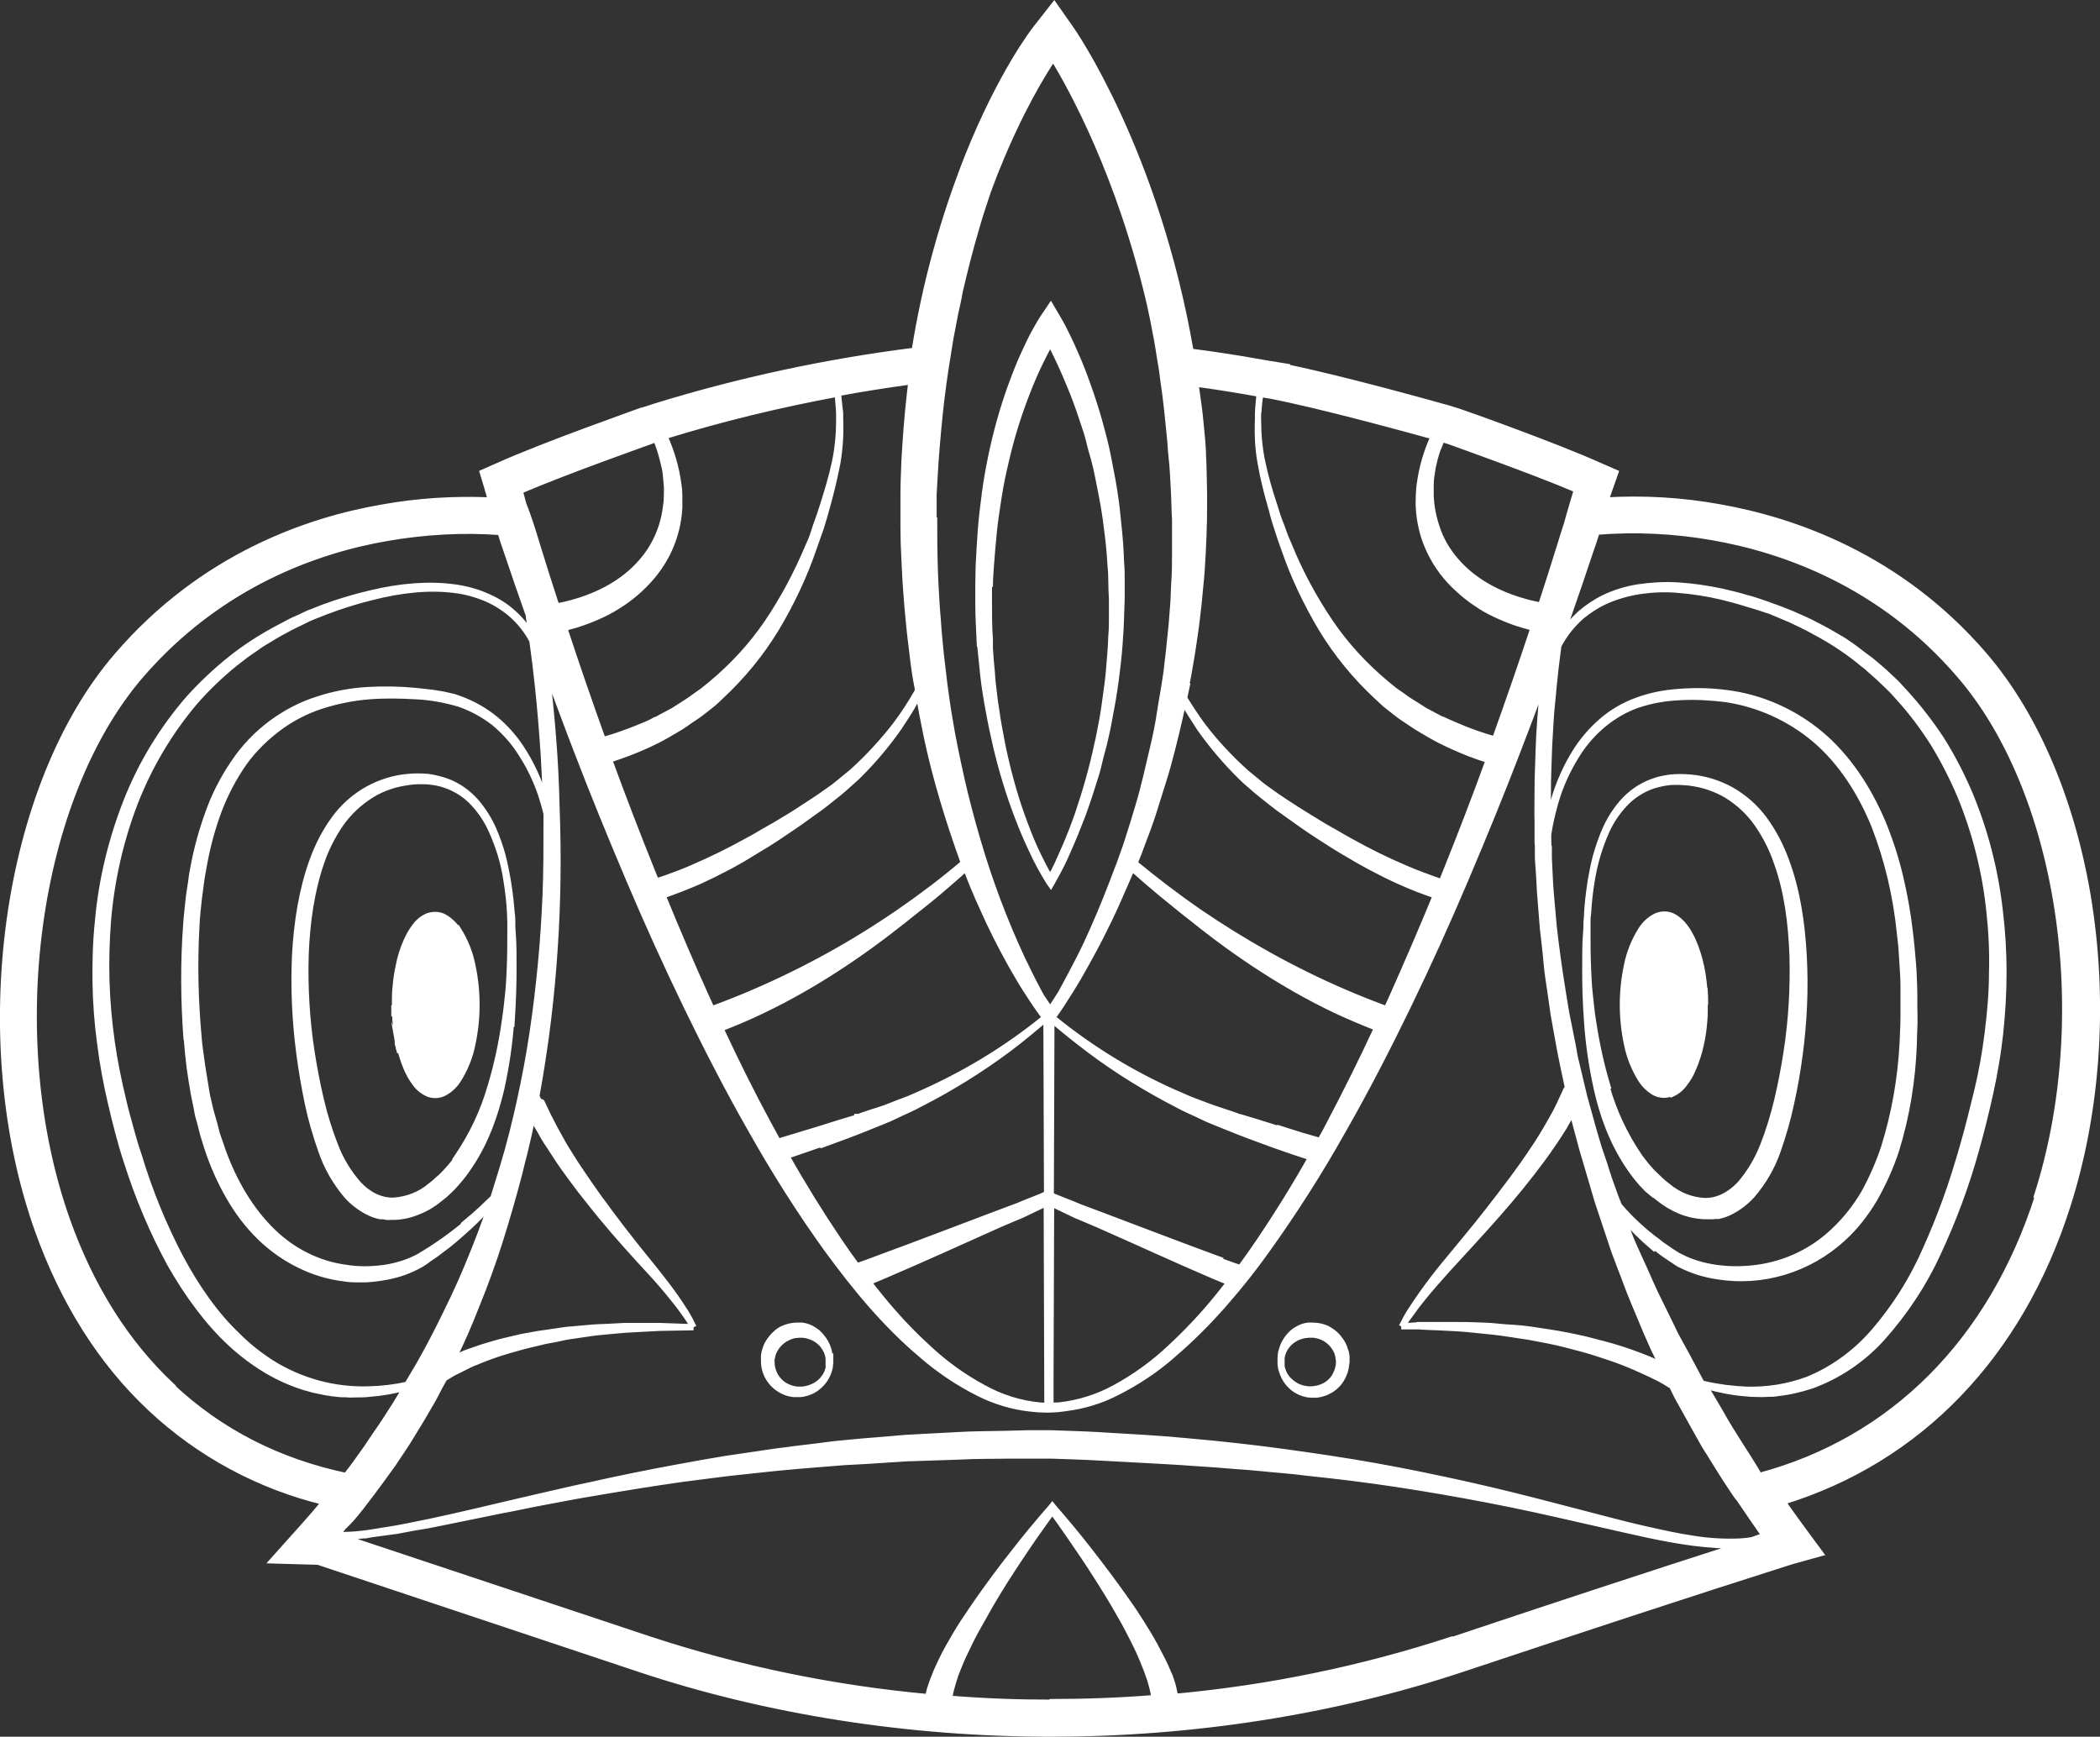 <?xml version="1.0" encoding="UTF-8"?>
<svg xmlns="http://www.w3.org/2000/svg" version="1.1" viewBox="0 0 678.9 561.5">
  <rect x="0" y="0" width="678.9" height="561.5" fill="#333333" stroke="none"/>
  <defs>
    <style>
      .cls-1 {
        fill: #fff;
        stroke: #fff;
        stroke-miterlimit: 10;
        stroke-width: 2px;
      }
    </style>
  </defs>
  <!-- Generator: Adobe Illustrator 28.6.0, SVG Export Plug-In . SVG Version: 1.2.0 Build 709)  -->
  <g>
    <g id="Laag_1">
      <g id="Laag_2">
        <g id="Laag_1-2">
          <polygon class="cls-1" points="551.2 325 551.2 325 551.2 325 551.2 325"/>
          <path class="cls-1" d="M551.2,323.4c0-.9,0-2.2-.2-3.9.2,1.8.2,3.6.2,5.4v-1.5Z"/>
          <path class="cls-1" d="M549.9,312.4v-.2c0,0,0,.4,0,.4v-.2Z"/>
          <path class="cls-1" d="M128.7,337.5c.2.9.4,1.8.7,2.7-.3-1.1-.6-2.2-.8-3.4,0,.3,0,.5.1.7Z"/>
          <path class="cls-1" d="M675.4,292.7c-5-32.5-17-61.1-33.9-80.8-27.5-32-61.8-43.7-85.7-47.9-12.1-2.2-24.4-2.9-36.7-2.2.4-1.2.7-2.3,1.1-3.3l2-5.7-5.5-2.4c-14.5-6.5-43.8-16.9-45.1-17.3l-4.2-1.3h-.1c-1.4-.4-31.9-9-51.2-13v-.2l-7.9-1.3c-7.7-1.4-15.5-2.6-23.3-3.6-11.2-65-38.4-103.9-38.7-104.3l-5.4-7.7-5.8,7.4c-.5.6-11.3,14.5-22.1,41.5-8,20.3-13.8,41.3-17.2,62.8-28.5,3.6-56.6,9.6-84.1,18.1l-4,1.3h-.2c-1.3.5-31.4,11.1-46.1,17.7l-5.2,2.3,1.6,5.3c0,.3.1.6.3,1l.7,2.7c-11.8-.5-23.5.2-35.1,2.3-23.9,4.1-58.1,15.8-85.7,47.9C1.5,254.1-9.8,335.7,12.2,397.6c8.3,23.3,20.5,42.7,36.5,57.7,15.8,14.8,35.1,25.2,56.2,30.3-2.3,2.9-4.8,5.7-7.2,8.4l-9.4,10.5,14,.4h.5l104,34.7c41.1,13.7,87,20.9,132.9,20.9s91.8-7.2,132.9-20.9c37.3-12.4,74.6-24.7,105.2-34.4l1.6-.5,9-2.5-5.6-7.6c-2.2-3-4.4-6-6.5-9.1,44.1-13.5,76.7-47.3,92.1-95.8,9.5-29.8,12-64.3,7-96.9ZM465.5,143.5c.2-.5.4-1.1.6-1.6l2.3.7c1.6.6,26.8,9.5,41.4,15.7-.7,2.3-1.5,5-2.3,7.8l-1,3.6c-.7,2-1.3,4-1.9,6-2.1,6.7-4.2,13.4-6.4,20.1-2-.4-4-.8-5.9-1.4-8-2.3-15.9-6.4-21.6-13-2.9-3.3-5.1-7.1-6.4-11.3-.7-2.1-1.2-4.3-1.5-6.5-.2-1.1-.2-2.3-.3-3.3,0-1.2,0-2.4,0-3.5,0-1.1.1-2.3.3-3.4.2-1.1.3-2.3.6-3.4.5-2.3,1.2-4.5,2-6.6ZM535,403.1c.6.5,1.3,1,1.9,1.5s1.4,1,2.1,1.5l2.1,1.4.3.2.3.2.6.4c.4.3.8.5,1.3.7,3.6,1.8,7.5,3,11.5,3.6,14.6,2.4,29.5-2.1,40.5-12.1,4.1-3.7,7.5-8.1,10.3-12.8,2.8-4.9,5.2-10.2,7-15.6,3.5-11.3,5.4-23,5.8-34.8,0-3,.3-6,.2-9s0-6-.1-9-.2-6.1-.5-9.1l-.4-4.5-.5-4.5c-.7-6.1-1.8-12.1-3.2-18-1.4-5.9-3.3-11.7-5.6-17.3-4.7-11.1-11.4-21.3-20.3-28.7-8.6-7.1-19-11.7-30-13.1-5.1-.7-10.2-.8-15.3-.4-4.8.3-9.5,1.2-14,2.9-4.1,1.5-8,3.8-11.3,6.7-3,2.6-5.6,5.6-7.8,8.9-3.5,5.4-6.1,11.3-7.8,17.5-.7,2.5-1.2,4.9-1.7,7.4v-.9c-.1-3.7,0-7.5,0-11.2s.2-7.5.3-11.2.4-7.5.6-11.2.7-7.4,1-11.2c.2-1.9.4-3.7.6-5.6l.7-5.6.2-1.5h0c1.9-3.6,4.4-6.8,7.5-9.5,2.4-2,5.1-3.7,8-5,3.4-1.5,7-2.5,10.7-3.1,4.2-.6,8.4-.8,12.7-.4,4.7.4,9.3,1.1,13.9,2.2,2.4.6,4.8,1.2,7.3,2,1.2.4,2.5.7,3.7,1.1l3.7,1.2c.6.2,1.3.4,1.9.7l1.9.8c1.3.6,2.5,1,3.8,1.6,2.4,1.2,5,2.3,7.4,3.7,5.1,2.7,10,5.8,14.5,9.4l1.7,1.4c.6.4,1.2.9,1.7,1.4l3.4,3,3.2,3.1c1.1,1,2.1,2.2,3.1,3.3,4.2,4.6,7.9,9.6,11.2,14.8,3.3,5.4,6.2,11.1,8.7,17,4.9,12,8.1,24.7,9.4,37.7.7,6.5,1,13,.8,19.5,0,6.5-.6,12.9-1.4,19.4-.8,6.4-1.9,12.6-3.4,18.8s-3,12.2-4.7,18.1-3.5,11.7-5.5,17.2-4.2,10.9-6.5,16c-4.2,9.6-9.8,18.5-16.7,26.5-5.8,6.7-13,12-21.2,15.4-6.4,2.4-13.2,3.5-20,3.3-4.4-.2-8.8-.7-13.2-1.7l-1.3-.3-5-9.4-2.7-4.9c-.9-1.6-1.7-3.3-2.5-5l-4.9-10c-1.6-3.4-3-6.8-4.6-10.2l-2.3-5.1c-.8-1.7-1.4-3.5-2.1-5.2l-1.8-4.6c3.2,3.8,6.7,7.3,10.5,10.5ZM523.4,389.9l-1.2-3c-1.3-3.5-2.5-7-3.6-10.6-.6-1.8-1.2-3.5-1.8-5.3l-1.6-5.4-1.5-5.4c-.5-1.8-1-3.6-1.5-5.4l-2.6-10.9c-.5-1.8-.8-3.6-1.1-5.5l-1.1-5.5c-.4-1.8-.7-3.7-1.1-5.5l-.9-5.5c-.6-3.7-1.2-7.4-1.7-11.1s-1-7.4-1.4-11.1l-1-11.2c-.3-3.7-.4-7.5-.6-11.2v-2.8c-.1,0-.2-2.8-.2-2.8v-1.9c.5-3.4,1.3-6.7,2.2-10,1.7-6.1,4.4-11.8,7.9-17.1,2.2-3.2,4.8-6.1,7.7-8.5,3.3-2.7,7-4.9,11-6.3,4.4-1.5,9-2.3,13.6-2.5,5-.3,10,0,15,.6,10.6,1.6,20.6,6.1,28.8,13,8.5,7.2,14.9,17.2,19.3,28,4.3,11.1,7,22.7,8.2,34.5l.5,4.5.3,4.5c.2,3,.4,6,.4,9s0,6,0,9-.2,5.9-.3,8.8c-.6,11.5-2.6,22.8-6,33.7-1.7,5.1-3.9,10.1-6.5,14.8-2.6,4.4-5.8,8.5-9.5,12-6.8,6.6-15.5,10.8-24.9,12.1-8.7,1.2-17,.1-23.5-2.8-.4-.2-.8-.4-1.2-.6l-.6-.3h-.3c0-.1-.3-.3-.3-.3l-2.2-1.4c-.7-.5-1.4-1-2-1.4-.7-.4-1.3-.9-1.9-1.4-4.7-3.4-9-7.4-12.8-11.8h0ZM410.2,127.8c16.4,3.1,47.2,11.6,53.3,13.3-2.3,4.9-3.8,10.2-4.5,15.5-.2,1.3-.2,2.4-.3,3.6,0,1.3-.1,2.5,0,3.8.1,2.5.5,5,1.1,7.4.6,2.5,1.5,4.8,2.6,7.1,2.2,4.5,5.3,8.6,9,11.9,1.8,1.7,3.7,3.2,5.8,4.6,2,1.4,4.1,2.6,6.3,3.6,2.1,1,4.3,1.9,6.6,2.7,1.9.6,3.8,1.2,5.7,1.6-4,12.1-8.2,24.2-12.5,36.2-4.2-1.2-8.3-2.6-12.4-4.4-1-.4-2-.9-3-1.3l-1.5-.7h-.2c0,0-.2-.2,0,0l-.4-.2-.8-.4-3-1.6-1.5-.8-1.4-.9c-1.8-1.2-3.7-2.2-5.5-3.6l-2.7-1.9c-.9-.7-1.7-1.4-2.6-2.1-7-5.8-13.2-12.5-18.3-20-5.2-7.7-9.7-16-13.2-24.6-.5-1.1-.9-2.2-1.4-3.3l-1.2-3.3c-.9-2.2-1.6-4.4-2.3-6.7-1.5-4.5-2.8-9-3.8-13.7-1-4.6-1.4-9.4-1.4-14.1v-1.8c0-.6.1-1.2.1-1.8.1-1.2.2-2.4.3-3.5,0-.4.1-.7.2-1.1l2.7.5ZM383.5,221.4c.4-1.8.7-3.5,1-5.3s.6-3.5.9-5.3c.5-3.5,1.1-7.1,1.5-10.6l.6-5.3.5-5.3c.4-3.5.6-7.1.8-10.8s.3-7.1.4-10.6h0c0-3.6.1-7.1,0-10.6s-.1-7-.3-10.4c0-1.7-.2-3.5-.3-5.2l-.5-5.2c-.3-3.5-.8-6.9-1.3-10.4-.1-.8-.2-1.6-.4-2.4,6.7.9,13.5,2,20.2,3.2l.9.2c0,.3-.1.7-.2,1-.2,1.2-.3,2.4-.4,3.6,0,.6-.1,1.2-.2,1.8v1.8c-.2,4.8,0,9.6.9,14.3.8,4.7,2,9.4,3.3,13.9.6,2.3,1.2,4.6,2,6.9l1.1,3.4c.4,1.1.8,2.2,1.2,3.4,3.1,9,7.2,17.6,12.1,25.8,4.9,8.1,11,15.5,18,22,.9.8,1.7,1.6,2.6,2.4l2.8,2.2c1.8,1.5,3.8,2.8,5.8,4.1l1.5,1,1.5.9,2.9,1.7.7.4.4.2.5.3,1.5.8c1,.5,2.1,1,3.1,1.5,4.1,1.9,8.3,3.6,12.7,4.9-4.4,12.1-9,24.1-13.8,36l-1.4,3.5-2.7-.9c-3-1.1-6-2.2-9-3.5-6.1-2.6-12-5.5-17.7-8.7-1.5-.8-2.9-1.6-4.4-2.5l-4.4-2.5c-2.9-1.8-5.8-3.5-8.6-5.3l-4.3-2.8c-1.4-.9-2.8-1.9-4.2-2.9l-2.1-1.5c-.7-.5-1.4-1.1-2-1.6-1.3-1.1-2.6-2.1-3.9-3.2-5.1-4.6-9.8-9.6-14-15.1-2.1-2.9-4.1-5.9-6-9l.9-4.2ZM382.5,226.7c1.6,3,3.5,5.7,5.3,8.6,4,5.7,8.5,11,13.5,15.9,1.2,1.2,2.6,2.4,3.9,3.5.7.6,1.3,1.2,2,1.7l2,1.6c1.4,1.1,2.6,2.1,4.1,3.2l4.2,3c2.8,2,5.6,4,8.4,5.8s5.7,3.7,8.6,5.4c5.8,3.5,11.7,6.7,17.9,9.5,3.8,1.7,7.8,3.3,11.8,4.6-4.6,11.2-9.4,22.3-14.3,33.3-.5,1.2-1.1,2.3-1.6,3.5-4.6-1.7-9.2-3.5-13.8-5.5-16.5-7.1-32.2-15.9-47-26-7.1-4.9-14-10.2-20.7-15.7l.5-1.3c.7-1.7,1.3-3.3,1.9-5,1.3-3.3,2.5-6.6,3.6-10s2.1-6.8,3.2-10.2,2-6.8,2.9-10.3,1.7-6.9,2.5-10.4c.4-1.7.8-3.5,1.1-5.2h0ZM394.3,407.3c-12.6-4.6-25.2-9.5-38-14.3l-4.8-1.8-2.4-.9-2.4-1-4.8-1.9c-.8-.3-1.5-.6-2.2-1l.2-56.9h0c3.8,3.3,7.8,6.5,11.9,9.6,9.1,6.9,18.9,12.9,29,18.1,2.5,1.4,5.1,2.4,7.7,3.7s5.2,2.2,7.8,3.3l2,.8.5.2.5.2,1,.4,3.9,1.5,7.9,2.9c3.9,1.4,7.8,2.7,11.8,4-5.3,9.4-11,18.6-17.1,27.6-1.9,2.8-3.8,5.5-5.8,8.2-2.2-.7-4.5-1.6-6.8-2.4ZM397.5,414.6c-1.3,1.6-2.6,3.3-3.9,4.9-4.7,5.8-9.8,11.2-15.3,16.3-5.4,5.1-11.5,9.5-18,13-5.5,3-11.6,4.9-17.9,5.6-1,0-1.9.1-2.8.1v-9.3l.2-56.2,1.2.6,4.6,2.2,2.3,1.1,2.4,1,4.7,2c12.5,5.5,24.8,11.2,37.2,16.5l5.3,2.2ZM413.9,365.2l-8-2.5-4-1.2-1-.3h-.5c0-.1-.5-.3-.5-.3l-2-.7c-2.6-.9-5.3-1.7-7.9-2.7s-5.2-1.9-7.8-3.1c-15.1-6.4-29.3-15-42-25.4,2-2.7,3.8-5.5,5.6-8.4,1.9-3,3.7-6.1,5.4-9.2s3.4-6.2,5-9.4,3.2-6.4,4.6-9.6,2.9-6.5,4.3-9.8c.3-.6.5-1.3.8-2,2.9,2.6,5.9,5.2,8.9,7.7,1.8,1.5,3.6,2.9,5.4,4.4,1.8,1.5,3.6,2.9,5.4,4.3,14.3,11.5,29.7,21.7,46,29.5,4.5,2.1,9,4,13.6,5.8-4.8,10.4-9.9,20.6-15.2,30.7-1,2-2.1,4-3.2,5.9-4.3-1.2-8.6-2.5-12.9-3.9h0ZM301.8,167.6v-7.8c.2-3.4.4-6.8.6-10.2.5-6.8,1.1-13.6,1.9-20.4s1.9-13.5,3-20.2c.7-3.3,1.2-6.7,2-10,.4-1.7.7-3.3,1-5l1.2-5c1.6-6.7,3.4-13.1,5.4-19.7.8-2.4,1.6-4.9,2.4-7.3,1-2.6,1.9-5.2,3-7.8,7.3-18.1,14.5-30,18.2-35.5,5.9,9.6,21.6,37.9,31.3,79.8.7,3.1,1.3,6.2,1.9,9.4.7,3.3,1.1,6.7,1.7,10,.3,1.7.5,3.3.7,5s.5,3.3.7,5c.4,3.3.8,6.7,1.1,10.1l.5,5c.1,1.6.2,3.3.4,5,.4,3.4.5,6.7.7,10.1s.2,6.7.4,10.1h0c0,3.4,0,7,0,10.4s0,6.9-.3,10.4l-.2,5.2-.4,5.2c-.2,3.5-.7,6.9-1,10.4-.2,1.7-.4,3.4-.6,5.2s-.4,3.5-.7,5.2c-.5,3.4-1.2,6.9-1.7,10.3s-1.2,6.9-2,10.3-1.6,6.8-2.4,10.2-1.7,6.8-2.7,10.1-2,6.7-3.1,10c-.5,1.7-1.1,3.4-1.7,5s-1.1,3.3-1.8,4.9c-1.2,3.3-2.5,6.5-3.8,9.8s-2.7,6.5-4.1,9.7-2.9,6.4-4.5,9.5-3.2,6.2-4.9,9.3l-1.1,2c-1.1,1.7-2.2,3.5-3.4,5.2-1-1.4-1.9-2.9-2.9-4.3-.5-.9-1-1.9-1.5-2.8-1.6-3-3.1-6.1-4.6-9.2-2.9-6.2-5.6-12.6-8-19s-4.6-13-6.5-19.5-3.7-13.2-5.2-19.9-2.9-13.4-4-20.2c-.6-3.4-1-6.8-1.5-10.2l-.6-5.1c-.2-1.7-.4-3.4-.6-5.1-.3-3.4-.7-6.8-.9-10.2l-.4-5.1-.3-5.1c-.4-6.8-.5-13.7-.5-20.5v-2.5ZM265.9,370l7.9-2.9,3.9-1.5,1-.4.5-.2.5-.2,2-.8c2.6-1.1,5.2-2,7.8-3.3s5.2-2.3,7.7-3.7c10.2-5.2,19.9-11.2,29.1-18.1,4.1-3.1,8.1-6.4,12-9.8h0l.2,56.9c-.7.3-1.4.7-2.2,1l-4.8,1.9-2.4,1-2.4.9-4.8,1.8c-12.8,4.8-25.4,9.7-38,14.3-2.3.9-4.6,1.7-6.9,2.5-2-2.7-3.9-5.4-5.8-8.2-6-8.9-11.7-18.1-17-27.5,3.8-1.3,7.7-2.6,11.6-4ZM251.4,369c-1.1-2-2.1-4-3.2-5.9-5.4-10-10.5-20.3-15.3-30.6,4.6-1.8,9.2-3.7,13.7-5.9,16.3-7.8,31.6-18,46-29.5,1.8-1.4,3.6-2.9,5.4-4.3s3.6-2.9,5.4-4.4c3-2.6,6-5.1,8.9-7.8,1.6,4.2,3.3,8.4,5.2,12.5,2.8,6.4,6,12.7,9.4,18.8,1.7,3,3.5,6.1,5.4,9,1.8,2.8,3.6,5.5,5.6,8.1-12.7,10.4-26.9,18.9-42,25.4-2.5,1.2-5.2,2-7.8,3.1s-5.3,1.8-7.9,2.7l-2,.7-.5.2h-.5c0,.1-1,.5-1,.5l-4,1.2-8,2.5c-4.3,1.3-8.6,2.6-12.9,3.9h0ZM286,412.3c12.4-5.3,24.7-10.9,37.2-16.5l4.7-2,2.4-1,2.3-1.1,4.6-2.2c.4-.2.8-.4,1.2-.6l.2,62.8v2.8c-.8,0-1.7,0-2.5-.1-6.4-.6-12.6-2.6-18.2-5.7-6.5-3.5-12.6-7.9-18-13-5.5-5-10.6-10.5-15.3-16.3-1.3-1.6-2.6-3.2-3.9-4.9,1.8-.7,3.6-1.5,5.3-2.2ZM298.6,233c1.3,6.9,2.9,13.7,4.8,20.5,1.9,6.8,4,13.5,6.3,20.1.6,1.8,1.3,3.6,1.9,5.4-6.6,5.6-13.6,10.9-20.7,15.8-14.8,10.2-30.5,18.9-47,26-4.6,2-9.2,3.8-13.8,5.5-.5-1.2-1.1-2.3-1.6-3.5-5-11-9.7-22.1-14.3-33.3,4-1.4,7.9-2.9,11.8-4.6,6.1-2.8,12.1-5.9,17.8-9.5,2.9-1.7,5.8-3.5,8.6-5.4,2.8-1.9,5.7-3.8,8.4-5.8l4.2-3c1.5-1.1,2.7-2.1,4.1-3.2l2-1.6c.7-.6,1.4-1.2,2-1.7,1.3-1.2,2.6-2.3,3.9-3.5,5-4.9,9.5-10.2,13.5-15.9,1.9-2.9,3.9-5.8,5.5-8.9l1-1.9c.6,2.8,1,5.7,1.6,8.5ZM294.6,123.6c-.2,1.5-.3,3-.5,4.4-.8,7-1.3,14.1-1.7,21.1-.1,3.5-.3,7.1-.3,10.6v10.5c0,3.5.1,7,.3,10.5s.3,7,.6,10.5l.4,5.2.5,5.2c.3,3.5.8,7,1.2,10.5s.9,7,1.6,10.4c0,.2,0,.5.1.8-2.2,3.9-4.6,7.6-7.3,11.2-4.2,5.4-8.9,10.5-14,15.1-1.3,1.1-2.6,2.1-3.9,3.2-.7.5-1.3,1.1-2,1.6l-2.1,1.5c-1.4,1-2.8,2-4.2,2.9l-4.3,2.8c-2.8,1.9-5.8,3.6-8.6,5.3l-4.4,2.5c-1.4.9-2.9,1.7-4.4,2.5-5.7,3.2-11.7,6.1-17.7,8.7-2.9,1.3-6,2.4-9,3.5l-2.8.9c-.5-1.2-.9-2.3-1.4-3.5-4.8-11.9-9.4-23.9-13.8-35.9,4.3-1.4,8.6-3,12.7-4.9,1-.5,2.1-1,3.1-1.5l1.5-.8.5-.3.4-.2.7-.4,2.9-1.7,1.5-.9,1.5-1c1.9-1.4,4-2.6,5.8-4.1l2.8-2.2c.9-.8,1.8-1.6,2.6-2.4,7-6.5,13.1-13.9,18-22,4.9-8.2,9-16.8,12.1-25.9.4-1.1.8-2.2,1.2-3.4l1.2-3.4c.7-2.3,1.4-4.6,2-6.9,1.3-4.6,2.4-9.3,3.3-13.9.8-4.7,1.1-9.5.9-14.3v-1.8c0-.6-.2-1.2-.2-1.8-.1-1.2-.3-2.4-.4-3.6,0-.4-.1-.7-.2-1.1,7.9-1.5,15.8-2.7,23.7-3.8h0ZM270.7,127.4c0,.3.1.7.2,1,.1,1.2.2,2.4.3,3.5,0,.6.1,1.2.1,1.8v1.8c0,4.7-.4,9.5-1.4,14.1-1,4.7-2.4,9.2-3.8,13.7-.7,2.3-1.5,4.5-2.3,6.7l-1.1,3.4c-.4,1.1-.9,2.2-1.4,3.3-3.6,8.6-8,16.9-13.2,24.6-5.1,7.5-11.3,14.2-18.3,20-.9.7-1.7,1.4-2.6,2.1l-2.7,1.9c-1.8,1.4-3.6,2.4-5.4,3.6l-1.4.9-1.5.8-3,1.6-.7.4-.4.2c.1-.1,0,0,0,0h-.2c0,0-1.5.8-1.5.8-1,.5-2,.9-3,1.3-4.1,1.7-8.2,3.2-12.5,4.4-4.3-12-8.5-24.1-12.5-36.3,1.9-.5,3.9-1,5.8-1.7,2.3-.8,4.5-1.7,6.6-2.7,2.2-1,4.3-2.3,6.3-3.6,2.1-1.4,4-2.9,5.8-4.6,3.7-3.4,6.8-7.4,9-11.9,1.1-2.3,2-4.7,2.6-7.1.6-2.4,1-4.9,1.1-7.4,0-1.3,0-2.4,0-3.8,0-1.2-.1-2.4-.3-3.6-.7-5.4-2.3-10.7-4.5-15.6,18.4-5.7,37-10.2,55.9-13.7h0ZM210.7,142.4l1.4-.4c.2.6.5,1.1.7,1.7.8,2.2,1.4,4.4,1.9,6.6.3,1.1.5,2.2.6,3.4.1,1.1.2,2.3.3,3.4s0,2.3,0,3.5c0,1-.1,2.2-.3,3.3-.8,6.6-3.5,12.8-7.9,17.8-5.7,6.6-13.6,10.7-21.6,13-2,.6-3.9,1-5.9,1.4-2.2-6.7-4.3-13.4-6.4-20.2-1.3-4.4-2.7-8.8-4.4-13.1-.4-1.7-.8-3-1.1-4.1,14.9-6.4,41-15.6,42.6-16.2h0ZM60.4,335.8l.2,2.3.2,2.3c.2,1.5.3,3,.5,4.5.4,3,.9,6,1.4,8.9.3,1.5.6,2.9.9,4.4l.4,2.2c.2.7.4,1.4.6,2.1.4,1.4.7,2.9,1.1,4.3s.9,2.8,1.3,4.2c1.8,5.5,4.1,10.8,7,15.8,2.7,4.8,6.1,9.3,10.1,13.2,3.8,3.7,8.2,6.8,13,9.1,4.5,2.2,9.3,3.6,14.2,4.2,1.2.2,2.3.3,3.5.3h3.4c2.2-.1,4.4-.4,6.6-.8,4-.7,7.9-2.1,11.5-4.2l.6-.4.6-.4,1.1-.8c.7-.5,1.5-1,2.2-1.5,1.4-1.1,2.8-2.1,4.1-3.1,2.5-2,4.7-4,6.7-5.8,2.5-2.3,4.9-4.8,7.2-7.3-1.1,3.3-2.3,6.6-3.5,9.8-2.7,7-5.5,13.9-8.7,20.6s-6.5,13.4-10.1,19.8c-.9,1.6-1.8,3.2-2.8,4.8-.7,1.1-1.3,2.3-2,3.4-4.1.9-8.2,1.4-12.3,1.5-11.2.4-22.2-2.6-31.6-8.5-3.9-2.5-7.6-5.4-10.9-8.7-7.1-6.7-13.3-15.5-18.6-25.4-5.5-10.5-10-21.5-13.4-32.8-1-2.9-1.9-5.9-2.7-8.9s-1.7-6-2.4-9.2c-1.5-6.2-2.8-12.5-3.7-18.9-.9-6.4-1.5-12.9-1.7-19.5-.2-6.6,0-13.1.5-19.7,1.1-13,4-25.9,8.7-38.1,4.6-11.8,11.1-22.8,19.3-32.5,4-4.6,8.4-8.8,13.1-12.6l3.5-2.7,3.6-2.5c1.2-.9,2.4-1.6,3.6-2.3s2.4-1.5,3.7-2.2l3.7-2c1.2-.6,2.5-1.2,3.7-1.8l1.8-.9c.6-.3,1.3-.5,1.9-.8l3.8-1.5c4.8-1.8,9.7-3.4,14.7-4.6,9.6-2.5,18.7-3.4,26.7-2.4,3.7.4,7.3,1.4,10.8,2.9,2.9,1.3,5.6,3,8,5.1,2.7,2.4,4.9,5.2,6.6,8.4.7,4.9,1.3,9.8,1.8,14.6.8,7.4,1.4,14.9,1.9,22.4.3,5.4.6,10.8.7,16.1,0-.4-.2-.7-.3-1.1-1.7-6.3-4.4-12.2-8-17.6-2.2-3.3-4.9-6.3-8-8.9-3.4-2.8-7.4-5.1-11.6-6.6l-1.7-.6-1.7-.4c-.6-.1-1.1-.3-1.7-.4l-1.8-.3c-1.2-.2-2.4-.4-3.6-.5s-2.4-.3-3.7-.4c-5.1-.5-10.3-.6-15.4-.3-5.5.3-10.9,1.3-16.1,3-5.5,1.7-10.6,4.4-15.2,7.8-4.8,3.6-8.9,7.9-12.2,12.9-3.4,5-6.2,10.5-8.2,16.2-2.1,5.8-3.7,11.7-4.8,17.7l-.4,2.2-.3,2.3c-.2,1.5-.5,3-.7,4.6-.3,3.1-.7,6.1-.9,9.2-.9,12.2-.8,24.5.1,36.7ZM150.9,395.4c-4.9,4.1-10.1,7.8-15.6,11-3.4,1.8-7,2.9-10.8,3.5-4.2.6-8.5.7-12.7,0-4.6-.6-9-2-13.1-4.1-4.4-2.2-8.3-5.2-11.7-8.7-7.1-7.3-12.4-16.9-15.9-27.6-.4-1.3-1-2.6-1.3-4s-.7-2.8-1.1-4.1c-.2-.7-.4-1.4-.6-2.1l-.5-2.1c-.3-1.4-.7-2.8-.9-4.2s-.5-2.9-.7-4.3-.5-2.9-.7-4.4-.4-2.9-.6-4.4l-.3-2.2-.2-2.2c-1.1-12-1.4-24.1-.7-36.2.1-3,.5-6,.8-9,.2-1.5.4-3,.6-4.5l.3-2.2.4-2.2c1-5.9,2.4-11.7,4.4-17.4,1.9-5.5,4.5-10.8,7.7-15.7,3.1-4.8,7.1-8.9,11.6-12.4,4.4-3.4,9.3-6,14.5-7.7,5-1.6,10.3-2.7,15.6-3.1,5-.4,10.1-.3,15.1,0,4.7.2,9.4,1.1,13.9,2.4,4.1,1.4,7.9,3.5,11.3,6.1,3,2.5,5.7,5.4,7.9,8.6,3.6,5.3,6.4,11.1,8.1,17.2.4,1.2.7,2.5,1,3.7,0,1.1,0,2.3,0,3.5,0,7.5,0,15-.3,22.5s-.8,15-1.5,22.4-1.6,14.9-2.7,22.3-2.5,14.8-4.1,22.1-3.4,14.5-5.6,21.7c-1,3.3-2,6.5-3,9.7-2.1,2-4.9,4.8-8.8,8ZM55.5,448.1c-14.8-13.9-26.2-32-33.9-53.8-20.8-58.8-10.4-136.1,23.8-175.9,25.7-29.8,57.6-40.7,79.8-44.5,12.1-2.1,24.4-2.8,36.6-1.9.7,2.3,1.4,4.5,2.2,6.7,2.3,6.8,4.6,13.6,7,20.3,0,.1,0,.3,0,.5.3,2,.6,4.1.9,6.1-1.6-2.7-3.5-5.2-5.9-7.3-2.4-2.2-5.2-4-8.2-5.3-3.5-1.6-7.2-2.6-11-3.1-8.1-1.1-17.4-.4-27.2,2-5.1,1.2-10.1,2.7-15,4.5l-3.8,1.5c-.6.2-1.3.5-1.9.8l-1.9.9c-1.3.6-2.6,1.1-3.8,1.8l-3.8,2c-5.2,2.8-10.2,6-14.8,9.7-4.8,3.8-9.3,8.1-13.5,12.7-8.5,9.8-15.3,20.9-20.1,33-4.9,12.4-8.1,25.5-9.3,38.8-.7,6.6-.9,13.3-.8,20,.1,6.6.6,13.3,1.5,19.8.8,6.5,2,12.9,3.5,19.3.7,3.1,1.5,6.2,2.3,9.3s1.7,6.2,2.7,9.2c1.9,6,4,11.8,6.4,17.4,2.3,5.5,4.9,10.8,7.7,16,5.7,10,12.3,19,19.8,25.9,3.6,3.3,7.5,6.2,11.7,8.7,3.8,2.2,7.8,4,12,5.3l2.9.8c1,.2,1.9.4,2.9.6l1.4.3c.5,0,.9.1,1.4.2l2.7.3c.9.1,1.8,0,2.6.1s1.7,0,2.5,0c1.6,0,3.2,0,4.6-.2,4-.3,7.9-1,11.7-2l-.3.5-2.9,4.8c-1,1.6-2,3.1-3,4.7-2,3.1-4.2,6.1-6.2,9.2l-3.2,4.5-1.6,2.2-1.7,2.2-.4.5c-21.9-4.6-40.9-14.3-56.5-29ZM339.6,550.5c-10.9,0-21.8-.4-32.7-1.3,0-.5.1-1,.2-1.5.1-.7.3-1.4.5-2.1.2-.7.4-1.4.6-2.1.4-1.4.9-2.8,1.5-4.2s1.1-2.8,1.8-4.2c1.3-2.8,2.6-5.5,4.1-8.2s3-5.3,4.5-8c3.1-5.3,6.4-10.5,9.9-15.7,3.3-5,6.7-9.8,10.2-14.6,3.5,4.8,6.8,9.6,10.1,14.5,3.4,5.1,6.7,10.3,9.8,15.5,1.5,2.7,3.1,5.3,4.5,8s2.8,5.4,4,8.1c.6,1.4,1.2,2.8,1.7,4.1s1.1,2.8,1.5,4.1c.2.7.4,1.4.6,2.1.2.7.3,1.3.5,2,.1.7.2,1.3.3,2-11.1.9-22.3,1.3-33.4,1.3ZM469.4,530.1c-29,9.5-59,15.7-89.5,18.5-.2-1-.4-1.9-.6-2.9-.2-.8-.4-1.6-.7-2.4-.3-.8-.5-1.6-.9-2.3-.6-1.5-1.3-3-2-4.4s-1.5-2.8-2.2-4.2c-1.5-2.8-3.1-5.4-4.8-8.1s-3.4-5.2-5.2-7.7c-3.6-5.1-7.3-10-11.1-14.9s-7.7-9.6-11.8-14.3l-.4-.5-.4.5c-4.1,4.7-8.1,9.5-11.9,14.4-3.9,4.9-7.6,9.9-11.2,15-1.8,2.6-3.6,5.2-5.3,7.8s-3.3,5.4-4.9,8.2c-.8,1.4-1.5,2.8-2.2,4.3s-1.4,2.9-2,4.5c-.3.8-.6,1.5-.9,2.3s-.5,1.6-.8,2.4c-.2.8-.4,1.6-.5,2.4-30.6-2.8-60.8-9-90-18.6l-98.8-32.9c2-.3,3.9-.6,5.9-.8.6,0,1.2,0,1.9-.2l1.9-.3,3.7-.5,3.7-.5,3.7-.7c2.5-.5,4.9-.8,7.4-1.3l7.4-1.5,14.7-3c4.9-.9,9.8-2,14.7-2.9s9.8-1.9,14.8-2.7c9.9-1.7,19.7-3.3,29.6-4.7,4.9-.6,9.9-1.3,14.9-1.9l14.9-1.6c5-.5,9.9-.9,14.9-1.3,2.5-.2,5-.4,7.5-.6l7.5-.4,7.5-.5c2.5-.1,5-.4,7.5-.4l14.9-.5c5-.3,10-.2,15-.3h7.5c0,0,7.4,0,7.4,0,5,.2,10,.3,15,.6s10,.5,14.9.8,9.9.5,14.9.9l7.5.5,7.5.6c5,.3,9.9.9,14.9,1.3,2.4.2,5,.5,7.4.8s5,.5,7.4.8c9.9,1.1,19.8,2.5,29.6,4.1s19.7,3.4,29.5,5.4,19.5,4.3,29.3,6.5,19.5,4.6,29.5,5.9c4.8.6,9.6.9,14.5,1-28,9-60.3,19.6-92.5,30.4ZM568.4,497.6c-2,.4-4.1.7-6.1.8-5,.2-10-.1-14.9-.9-4.9-.7-9.8-1.8-14.7-2.9s-9.7-2.3-14.6-3.6c-9.7-2.5-19.4-5.1-29.1-7.5s-19.6-4.6-29.4-6.6-19.7-3.8-29.7-5.3-19.9-2.9-29.9-4l-7.5-.8-7.5-.7c-5-.5-10-.9-15-1.2s-10.1-.6-15.1-.9-10-.4-15-.6h-7.7c0,0-7.5.2-7.5.2-5.1.1-10.1.1-15.1.4l-15.1.8c-2.5.1-5,.4-7.5.6l-7.5.6-7.5.7c-2.5.2-5,.6-7.5.9l-7.5.9c-2.5.4-5,.6-7.5,1l-14.9,2.2c-5,.8-9.9,1.7-14.8,2.6-9.9,1.8-19.7,3.8-29.5,6-4.9,1-9.8,2.2-14.7,3.3s-9.8,2.3-14.6,3.4c-9.7,2.3-19.5,4.6-29.3,6.5l-3.7.7-3.7.6-3.7.6c-1.2.2-2.5.4-3.7.5-2.5.3-4.9.4-7.4.4h-.7c.8-.9,1.5-1.8,2.2-2.7h0c.7-.6,1.3-1.3,2-2,2.6-2.8,4.9-6,7.2-9l1.7-2.3,1.7-2.3,3.4-4.7c1.1-1.6,2.1-3.2,3.2-4.8s2.1-3.2,3.1-4.9,2-3.2,3-4.9l2.9-5c1-1.6,1.8-3.3,2.7-5l1.7-3.1c.2-.1.3-.2.5-.3l2.3-1.4,2.4-1.2c.8-.4,1.6-.8,2.4-1.2s1.6-.8,2.5-1.1c1.7-.7,3.4-1.4,5.1-2s3.4-1.2,5.2-1.7l5.3-1.5,5.4-1.3c1.8-.5,3.6-.7,5.4-1.1s3.6-.8,5.4-1l5.5-.8c1.8-.3,3.7-.4,5.5-.6l5.5-.5,5.5-.3c1.9-.1,3.7-.2,5.6-.3l11.1-.2-11.1-.4h-11.1l-5.6.3c-1.9.1-3.7.1-5.6.3l-5.6.5c-1.9.1-3.7.4-5.6.7s-3.7.5-5.6.8l-5.5,1-5.5,1.3c-1.8.4-3.6,1-5.4,1.5s-3.6,1.2-5.4,1.8c-.9.3-1.8.6-2.6,1s-1.8.7-2.6,1.1l-.5.2c2.7-5.4,5.1-11,7.3-16.6,2.9-7.1,5.5-14.2,7.8-21.5,2.3-7.3,4.4-14.6,6.3-21.9.3-1.1.5-2.2.8-3.3s.6-2.4.9-3.5l.7-3,.7-3c.4-1.8.7-3.5,1.1-5.3l.9,1.7,1.5,2.5c.9,1.7,1.9,3.4,3,5,1.1,1.6,2.1,3.3,3.2,4.9s2.2,3.2,3.4,4.8,2.3,3.1,3.5,4.7c2.4,3,4.7,6,7.2,9,4.9,5.9,10.1,11.7,15.3,17.3,2.6,2.8,5.1,5.7,7.5,8.7,1.2,1.5,2.4,3,3.5,4.6,1.1,1.5,2.2,3.1,3.1,4.8-.8-1.7-1.7-3.4-2.7-5-1-1.6-2.1-3.2-3.2-4.8-2.2-3.1-4.6-6.2-7-9.2-4.9-6-9.6-11.9-14.2-18.1-1.1-1.5-2.2-3.1-3.4-4.6l-3.3-4.7-3.2-4.7c-1.1-1.6-2.1-3.2-3.1-4.8s-2-3.2-2.9-4.9-1.9-3.3-2.7-5l-1.3-2.5-1.2-2.5-.6-1.3c-.1-.2-.2-.4-.3-.6,0,0,0-.1-.2-.1h-.4c-.3,0-.3-.1-.3-.2l-.8-1.7c1.2-6.5,2.2-13,3.1-19.5,1-7.5,1.8-15,2.4-22.6s1-15.1,1.2-22.7.2-15.1,0-22.7-.4-15.1-.9-22.7-1.2-15.1-2-22.6c-.2-1.9-.4-3.8-.7-5.6,3.3,8.9,6.6,17.9,10,26.7,5.4,14.1,11.1,28,17,41.9,5.9,13.9,12.1,27.6,18.7,41.2s13.5,27,21,40.1c7.4,13.1,15.5,25.9,24.3,38.1,4.5,6.1,9.1,12.1,14.1,17.8,5,5.7,10.3,11.1,16.1,16,5.7,5,12.1,9.3,18.9,12.7,5.2,2.6,10.9,4.3,16.7,4.9,1.6.2,3.2.3,4.8.3h1c1.9,0,3.8-.2,5.7-.5,5.5-.7,10.8-2.3,15.8-4.8,6.8-3.4,13.2-7.6,18.9-12.7,5.7-4.9,11.1-10.3,16.1-16,5-5.7,9.7-11.6,14.1-17.8,8.8-12.3,16.9-25,24.3-38.2,7.5-13.1,14.4-26.5,21-40.1s12.8-27.3,18.7-41.2,11.6-27.8,17-41.9c2.8-7.2,5.5-14.5,8.2-21.7,0,0,0,.2,0,.2-.3,3.8-.6,7.5-.9,11.3s-.5,7.5-.6,11.3-.3,7.5-.3,11.3-.1,7.5,0,11.3v5.6c.1,0,.1,2.8.1,2.8v2.8c.3,3.8.5,7.5.7,11.3l.9,11.3c.4,3.8.9,7.5,1.2,11.2s1,7.5,1.5,11.2l.8,5.6c.3,1.9.7,3.7,1,5.6l1,5.5c.4,1.9.7,3.7,1.1,5.5l1.6,7.5c-.6,0-.6.2-.7.4l-.3.7c-.2.4-.4.9-.6,1.3-.4.9-.8,1.7-1.2,2.6-.8,1.7-1.7,3.4-2.7,5.1-1.9,3.4-3.9,6.7-6.1,9.9-4.3,6.5-9.1,12.7-13.9,18.9s-9.9,12.2-14.9,18.3c-1.2,1.5-2.5,3.1-3.7,4.7s-2.4,3.2-3.5,4.8-2.3,3.3-3.3,4.9c-1.1,1.7-2,3.4-2.9,5.2,1-1.7,2.2-3.3,3.4-4.9,1.1-1.6,2.4-3.2,3.6-4.7s2.5-3,3.8-4.5,2.6-2.9,3.9-4.4c5.3-5.8,10.7-11.6,15.9-17.5s10.3-12.1,15-18.5c2.3-3.2,4.6-6.5,6.7-9.9,1-1.7,1.9-3.4,2.9-5.1h0c.5,2.2,1,4.2,1.6,6.3.5,1.9,1,3.7,1.5,5.6l.2.7c.5,1.8,1.1,3.6,1.6,5.4l3.2,10.9,3.6,10.8c.6,1.8,1.2,3.6,1.8,5.4l2,5.3c1.4,3.5,2.6,7.1,4.1,10.6l4.3,10.3c.8,1.7,1.5,3.5,2.3,5.2l2.5,5.1.2.4-1.7-.8c-1.9-.8-3.7-1.6-5.6-2.3s-3.8-1.4-5.7-2-3.8-1.2-5.8-1.7-3.8-1-5.8-1.5c-3.9-.9-7.8-1.7-11.8-2.3-1.9-.3-3.9-.6-5.9-.9s-4-.5-6-.6-4-.3-6-.5-4-.2-6-.3-4-.1-6-.1h-12c0,.1-6,.4-6,.4h5.9c0,.1,6,.3,6,.3,2,.1,4,.2,5.9.3s4,.3,5.9.5,3.9.4,5.9.6,3.9.5,5.9.8,3.9.6,5.9.9l5.8,1.1c1.9.4,3.9.8,5.8,1.3,1.9.5,3.8,1,5.7,1.5,1.9.5,3.8,1.1,5.6,1.7s3.7,1.2,5.6,1.9,3.7,1.4,5.5,2.2,3.6,1.6,5.3,2.4,3.5,1.7,5.1,2.7c.6.4,1.2.7,1.8,1.1l1.5,3.1c1.8,3.3,3.7,6.6,5.5,9.9l2.8,5c.9,1.7,2,3.2,3,4.9,2,3.2,4,6.5,6.1,9.6.5.8,1.1,1.6,1.6,2.4s1.2,1.5,1.7,2.3h0c2.5,3.7,5.1,7.5,7.7,11.2l-3.4,1.2ZM658.9,386.6c-15,47-47,79.1-90.2,90.6l-.6-1.1c-3.8-6.4-8.1-12.5-11.7-19-1.8-3.1-3.6-6.2-5.5-9.2l.7.2c4.3,1.2,8.8,2.1,13.3,2.4,1.5.2,3,.1,4.6.2.8,0,1.6-.1,2.5-.1.9,0,1.7,0,2.6-.2,3.8-.4,7.6-1.3,11.2-2.5,8.7-3.2,16.5-8.5,22.7-15.4,7.2-8.1,13.3-17.2,17.8-27,5.1-10.9,9.3-22.1,12.5-33.7,1.7-6,3.2-12.1,4.6-18.4,1.4-6.4,2.5-12.8,3.2-19.2.7-6.6,1.1-13.2,1.1-19.8,0-6.7-.4-13.3-1.2-19.9-1.5-13.2-4.8-26.1-10-38.4-2.6-6-5.6-11.8-9.1-17.3-3.5-5.3-7.4-10.3-11.7-15-1.1-1.1-2.1-2.4-3.2-3.4l-3.4-3.2-3.5-3c-.6-.5-1.2-1-1.8-1.4l-1.9-1.4-1.8-1.4-1.8-1.3c-1.2-.8-2.4-1.7-3.7-2.4l-3.8-2.2c-1.2-.7-2.5-1.3-3.8-2-2.5-1.4-5.1-2.4-7.7-3.6l-3.8-1.5-1.9-.7c-.7-.3-1.3-.4-1.9-.7l-3.8-1.3c-1.3-.4-2.5-.8-3.8-1.1-2.5-.8-5-1.3-7.4-1.9-4.7-1-9.4-1.7-14.2-2-4.3-.3-8.6,0-12.9.6-3.7.6-7.4,1.7-10.8,3.3-2.9,1.4-5.6,3.2-8,5.3-2.4,2.2-4.5,4.7-6.2,7.4.7-2,1.4-4,2.1-6,2.5-7.1,4.9-14.2,7.3-21.4.8-2.2,1.5-4.4,2.2-6.6,12.6-1,25.2-.4,37.6,1.8,22.3,3.9,54.3,14.8,79.8,44.6,15.7,18.2,26.9,45.1,31.6,75.8h0c4.8,31.2,2.5,64-6.6,92.4h0Z"/>
          <path class="cls-1" d="M540.6,353.6c1.7-.8,3.1-2,4.1-3.5,1-1.3,1.9-2.8,2.5-4.3,1.2-2.7,2.1-5.5,2.7-8.4.5-2.2.8-4.4,1-6.7.2-1.9.2-3.3.2-4.3v-1.5h0v-1.5c0-1,0-2.5-.2-4.3-.2-2.2-.5-4.5-1-6.7-.6-2.9-1.5-5.7-2.7-8.4-.7-1.5-1.5-3-2.5-4.3-1.1-1.5-2.5-2.7-4.1-3.5-1.8-.8-3.9-.7-5.7.3-1.8,1-3.2,2.4-4.3,4.1-2.2,3.5-3.8,7.4-4.6,11.5-1.8,8.4-1.8,17.1,0,25.5.8,4.1,2.4,8,4.6,11.5,1.1,1.7,2.6,3.1,4.3,4.1,1.7.9,3.8,1,5.6.2ZM551.1,323.4v1.5c0-1.9,0-3.7-.2-5.4.2,1.7.2,3,.2,3.9h0ZM549.9,312.4v.2-.4c0,0,0,.2,0,.2Z"/>
          <path class="cls-1" d="M533.4,384.9l1.4,1.3,1.4,1.1c2.1,1.7,4.4,3.1,6.8,4.1,2.6,1.1,5.4,1.7,8.2,1.8.4,0,.7,0,1.1,0,.4,0,.8,0,1.1,0,.4,0,.8,0,1.1-.1h.5c0,0,.6,0,.6,0,1.4-.3,2.8-.8,4.1-1.5,2.5-1.3,4.8-3.1,6.7-5.2,3.6-4.2,6.4-9,8.2-14.1,1.8-5.1,3.3-10.3,4.4-15.5,1.2-5.3,2.1-10.6,2.8-15.9,1.4-10.6,1.9-21.3,1.3-32-.6-10.6-2.1-21-5.7-30.6-1.7-4.7-4-9.2-7-13.3-2.9-4-6.6-7.2-10.8-9.6-4-2.2-8.5-3.6-13.1-4-2.2-.2-4.4-.2-6.5,0-2.1.3-4.1.7-6.1,1.5-3.7,1.4-6.9,3.7-9.5,6.7-2.3,2.7-4.1,5.6-5.5,8.8-1.2,2.8-2.2,5.7-3,8.6-.7,2.7-1.2,5.3-1.6,7.6-.7,4.6-1.1,8.3-1.2,10.8,0,1.2-.2,2.2-.2,2.8v1s0,1.2-.2,3.6-.2,6.1-.2,10.8.1,10.3.6,16.9c.5,7.3,1.6,14.6,3.2,21.8,1.8,7.9,4.7,16.4,10,24.4,1.3,2,2.8,4,4.4,5.8.9.9,1.7,1.9,2.7,2.7ZM519.7,351.3c-2.1-6.9-3.6-13.9-4.7-21.1-.5-3.2-.8-6.2-1.1-9s-.4-5.4-.5-7.7c-.2-4.6-.2-8.3-.2-10.8s0-3.8,0-3.8c0-.3,0-.6,0-.9,0-.6,0-1.6.2-2.8.2-3.6.6-7.2,1.2-10.7.9-5.5,2.5-10.9,4.8-16,1.4-3.1,3.4-6,5.7-8.5,2.5-2.7,5.7-4.8,9.2-6,1.9-.6,3.8-1,5.8-1.2,2-.1,4.1,0,6.1.2,2.1.3,4.2.7,6.2,1.4,2.1.7,4.1,1.6,5.9,2.7,3.9,2.4,7.2,5.5,9.8,9.2,2.7,3.9,4.9,8.2,6.4,12.7,3.3,9.2,4.6,19.4,5,29.8.3,10.5-.3,20.9-1.9,31.3-.8,5.2-1.8,10.4-3,15.5-1.2,5-2.7,10-4.6,14.8-1.8,4.6-4.3,8.8-7.5,12.5-3.2,3.4-7.2,5.5-11.4,5.4-4.4-.2-8.5-1.9-11.9-4.7l-1.4-1.1-1.2-1.1c-.8-.7-1.6-1.6-2.4-2.3-1.5-1.6-2.9-3.3-4.2-5.1-4.7-6.9-8.3-14.5-10.6-22.6Z"/>
          <path class="cls-1" d="M148,300.7c-1.1-1.7-2.6-3.1-4.3-4.1-1.7-1-3.8-1-5.6-.3-1.7.8-3.1,2-4.1,3.5-1,1.3-1.8,2.8-2.5,4.3-1.2,2.7-2.1,5.5-2.6,8.3-.5,2.2-.8,4.4-1,6.7-.2,1.9-.2,3.3-.2,4.3v1.5h0c0,2.2.1,4.3.3,6.3v-.5c0-.8-.1-1.6-.2-2.2,0,.7,0,1.4.2,2.2.2,2.2.5,4.5,1,6.7.6,2.9,1.5,5.7,2.6,8.3.7,1.5,1.5,3,2.5,4.3,1,1.5,2.4,2.7,4.1,3.5,1.8.8,3.9.7,5.6-.3,1.8-1,3.2-2.4,4.3-4.1,2.2-3.5,3.8-7.4,4.6-11.5,1.8-8.4,1.8-17.1,0-25.5-.8-4.1-2.4-8-4.6-11.5ZM128.7,337.5c0-.2,0-.5-.1-.7.2,1.2.5,2.3.8,3.4-.3-.9-.5-1.8-.7-2.7h0Z"/>
          <path class="cls-1" d="M127.5,328.6c0-.8,0-1.5,0-2.1,0,.5,0,1.3,0,2.1Z"/>
          <path class="cls-1" d="M127.5,326.5h0v-1.5s0,.5,0,1.5Z"/>
          <path class="cls-1" d="M165.4,330.5c.4-6.5.6-12.2.6-16.9s0-8.3-.2-10.8-.2-3.8-.2-3.8v-1c0-.6,0-1.6-.2-2.8-.2-2.5-.5-6.1-1.3-10.8-.4-2.3-.9-4.8-1.6-7.6-.8-3-1.8-5.8-3-8.6-1.4-3.2-3.3-6.2-5.5-8.8-2.6-3-5.8-5.3-9.5-6.7-2-.7-4-1.2-6.1-1.5-2.2-.2-4.4-.2-6.5,0-4.6.4-9,1.8-13,4-4.3,2.4-8,5.7-10.8,9.6-3,4.1-5.3,8.6-7,13.3-3.5,9.6-5.1,20-5.7,30.6-.5,10.7,0,21.4,1.4,32,.7,5.3,1.6,10.6,2.7,15.9,1.1,5.3,2.6,10.4,4.4,15.5,1.8,5.3,4.6,10.1,8.2,14.4,1.9,2.1,4.2,3.9,6.7,5.2,1.3.7,2.7,1.2,4.1,1.5h1c.3.1.7.1,1.1.2.4,0,.8.1,1.1,0,.4,0,.7,0,1.1,0,2.8,0,5.6-.7,8.2-1.8,2.5-1,4.8-2.4,6.8-4.1l1.4-1.1,1.4-1.3c1-.9,1.8-1.8,2.6-2.7,1.6-1.8,3.1-3.8,4.4-5.8,5.3-8,8.1-16.5,10-24.4,1.6-7.2,2.7-14.5,3.2-21.8ZM148.3,373.9c-1.3,1.8-2.7,3.5-4.2,5.1-.8.8-1.5,1.6-2.4,2.3l-1.2,1.1-1.4,1.1c-3.3,2.8-7.5,4.4-11.9,4.7-4.2.1-8.3-2-11.4-5.4-3.2-3.7-5.8-7.9-7.5-12.5-1.9-4.8-3.4-9.7-4.6-14.8-1.2-5.1-2.2-10.3-3-15.5-1.6-10.4-2.2-20.9-1.9-31.3.4-10.3,1.8-20.5,5-29.8,1.5-4.5,3.7-8.8,6.4-12.7,2.6-3.7,6-6.8,9.8-9.2,1.9-1.2,3.9-2.1,6-2.8,2-.7,4.1-1.1,6.2-1.4,2-.3,4.1-.3,6.1-.2,2,.2,3.9.5,5.8,1.2,3.5,1.2,6.7,3.3,9.2,6.1,2.3,2.5,4.2,5.4,5.6,8.5,2.3,5.1,4,10.5,4.8,16,.6,3.5,1,7.1,1.2,10.7,0,1.2.1,2.2.1,2.8s0,1,0,1v3.8c0,2.5,0,6.1-.2,10.8-.1,2.3-.2,4.9-.5,7.7s-.6,5.8-1.1,9c-1,7.1-2.5,14.2-4.6,21.1-2.3,8-5.9,15.6-10.6,22.6h0Z"/>
          <path class="cls-1" d="M316.8,206.7l.2,2.9.3,2.9c.2,2,.4,3.9.6,5.9s.5,3.9.8,5.8.6,3.9,1,5.8c.7,3.9,1.5,7.7,2.4,11.5,1.8,7.6,4.1,15.2,6.9,22.5,1.4,3.7,2.9,7.3,4.6,10.8,1.6,3.6,3.5,7,5.6,10.4l.5.7.4-.7c1-1.7,1.9-3.5,2.8-5.2s1.7-3.6,2.5-5.4c1.6-3.6,3.1-7.3,4.5-11s2.6-7.5,3.8-11.3c.6-1.9,1.2-3.8,1.6-5.7s1-3.8,1.5-5.8.9-3.9,1.3-5.8.7-3.9,1.1-5.9.7-3.9,1-5.9.6-3.9.8-5.9c.5-3.9.9-7.9,1.1-11.9.2-2,.2-4,.3-6s.1-3.9.2-5.9h0c0-1.9,0-3.9,0-5.8s0-3.9-.2-5.8c-.1-3.9-.4-7.8-.8-11.6-.2-1.9-.4-3.9-.6-5.8s-.5-3.9-.8-5.8-.6-3.8-1-5.7-.7-3.8-1.1-5.7-.8-3.8-1.3-5.7-1-3.8-1.5-5.6-1.1-3.7-1.7-5.6-1.2-3.7-1.9-5.6c-1.3-3.7-2.7-7.3-4.3-10.9-.8-1.8-1.6-3.6-2.5-5.4s-1.7-3.5-2.8-5.3l-2.4-4.1-2.7,4c-.6,1-1.1,1.8-1.6,2.7s-1,1.8-1.5,2.7c-.9,1.8-1.8,3.6-2.6,5.4-1.7,3.6-3.1,7.3-4.5,11.1-2.7,7.5-4.8,15.1-6.4,22.9-.8,3.9-1.5,7.8-2,11.7s-1,7.8-1.3,11.8-.5,7.9-.7,11.8c0,2-.1,3.9-.1,5.9s0,3.9,0,5.9c0,3.9.2,7.8.4,11.8ZM320,189.1c0-1.9.2-3.9.3-5.8.3-3.9.6-7.7,1-11.6.4-3.8,1-7.7,1.6-11.5s1.4-7.6,2.3-11.3c1.7-7.5,4-14.8,6.8-22,1.4-3.6,2.9-7.1,4.6-10.5.8-1.7,1.7-3.3,2.6-5,0-.2.2-.3.3-.5l.3.5c.9,1.6,1.7,3.3,2.5,5,1.6,3.4,3.1,6.9,4.5,10.4,1.4,3.5,2.6,7.1,3.8,10.7.6,1.8,1.2,3.6,1.6,5.4s1,3.7,1.5,5.5.9,3.7,1.3,5.6.7,3.7,1.1,5.6.7,3.7,1,5.6.6,3.8.8,5.7c.5,3.8.9,7.6,1.1,11.4.2,1.9.3,3.8.3,5.7s.1,3.8.2,5.7h0c0,1.9,0,3.9,0,5.9s0,3.9-.2,5.9c-.1,3.9-.5,7.8-.8,11.7-.2,2-.4,3.9-.7,5.9s-.5,3.9-.8,5.8-.6,3.9-1,5.8-.7,3.9-1.2,5.8c-1.6,7.7-3.8,15.3-6.3,22.7-1.3,3.7-2.7,7.4-4.3,11-.8,1.8-1.6,3.6-2.4,5.4-.7,1.5-1.5,3-2.3,4.4-1.8-3.1-3.4-6.3-4.9-9.5-1.6-3.5-3-7.2-4.3-10.8-2.6-7.3-4.6-14.8-6.2-22.4-.7-3.8-1.5-7.6-2-11.4-.3-1.9-.6-3.8-.8-5.8-.2-1.9-.5-3.8-.6-5.8s-.4-3.9-.5-5.8l-.2-2.9v-2.9c-.3-3.9-.3-7.8-.3-11.6,0-1.9,0-3.9,0-5.8h0Z"/>
          <path class="cls-1" d="M268.2,439.2c0-.7-.1-1.3-.2-2-.2-1-.6-2.1-1.1-3-.7-1.3-1.6-2.4-2.7-3.4-.7-.5-1.4-1-2.2-1.4-.9-.4-1.8-.7-2.7-.8-.2,0-.4,0-.7,0h-.7c-.5,0-1,0-1.5.1-1,.1-2,.4-3,.8-1,.4-1.9,1-2.7,1.8-.8.7-1.5,1.6-2.1,2.5-.6.9-1,1.9-1.3,3-.1.5-.3,1.1-.3,1.7,0,.5,0,1.1,0,1.6,0,4.4,2.8,8.3,6.8,9.9.9.4,1.9.6,2.9.7.5,0,.9,0,1.4,0,.5,0,.9,0,1.4-.1,1.7-.3,3.2-.9,4.6-2,2-1.5,3.4-3.6,4-6,.1-.4.2-.8.2-1.1,0-.3,0-.6.1-.9v-.7h0c0,0,0-.8,0-.8ZM268,440.8c0,.3,0,.6,0,.8,0,.4-.1.7-.2,1.1-.3,1-.7,1.9-1.3,2.7-.8,1.1-1.7,1.9-2.9,2.6-1.3.7-2.8,1.2-4.3,1.3h-1.2c-1.2,0-2.5-.4-3.6-.9-2.4-1.1-4.1-3.2-4.8-5.8-.2-.8-.3-1.7-.3-2.6,0-.4,0-.9.2-1.3,0-.4.2-.8.3-1.2.3-.8.7-1.5,1.2-2.2,1.4-1.9,3.6-3.2,5.9-3.7.4,0,.7,0,1.1-.1h1.1c.3,0,.7,0,1,.1.3,0,.7.1,1,.2.7.2,1.3.4,1.9.7,1.1.6,2.1,1.3,2.9,2.3.6.8,1.1,1.6,1.5,2.6.1.3.2.7.3,1.1,0,.3.1.5.1.8,0,.2,0,.5,0,.7v.8h0Z"/>
          <path class="cls-1" d="M434.9,436.8c-.3-1.1-.7-2.1-1.3-3-.6-.9-1.3-1.8-2.1-2.5-.8-.7-1.7-1.3-2.7-1.8-1-.4-2-.7-3-.8-.5,0-1-.1-1.5-.1h-.7c-.2,0-.4,0-.7,0-.9.1-1.9.4-2.7.8-.8.4-1.5.8-2.2,1.4-1.1.9-2,2.1-2.7,3.4-.5.9-.8,2-1.1,3-.1.7-.2,1.3-.2,2v.8h0c0,.1,0,.8,0,.8,0,.3,0,.6.1.9,0,.4.1.8.2,1.1.3,1,.7,2,1.2,2.9.7,1.2,1.6,2.2,2.7,3.1,1.3,1,2.9,1.7,4.6,2,.5,0,.9.1,1.4.1.5,0,.9,0,1.4,0,1-.1,1.9-.4,2.9-.7.9-.4,1.8-.9,2.6-1.5,1.7-1.3,2.9-3.1,3.6-5.2.3-1,.5-2.1.6-3.2,0-.5,0-1.1,0-1.6,0-.6-.2-1.2-.3-1.7ZM432.6,442.5c-.2.8-.6,1.6-1,2.4-.9,1.5-2.2,2.7-3.8,3.4-1.1.5-2.3.8-3.6.9h-1.2c-1.5-.1-3-.5-4.3-1.3-1.1-.7-2.1-1.5-2.9-2.6-.6-.8-1-1.7-1.3-2.7-.1-.4-.2-.7-.2-1.1,0-.3,0-.6,0-.8v-.7h0c0-.2,0-.5,0-.7,0-.3,0-.5.1-.8,0-.4.2-.7.3-1.1.3-.9.8-1.8,1.5-2.6.8-1,1.8-1.7,2.9-2.3.6-.3,1.3-.5,1.9-.7.3,0,.7-.2,1-.2.3,0,.7,0,1-.1h1.2c.4,0,.7,0,1.1.1,2.4.4,4.5,1.7,5.9,3.6.5.7.9,1.4,1.2,2.2.1.4.2.8.3,1.2,0,.4.1.9.2,1.3,0,.8,0,1.7-.3,2.5Z"/>
        </g>
      </g>
    </g>
  </g>
</svg>